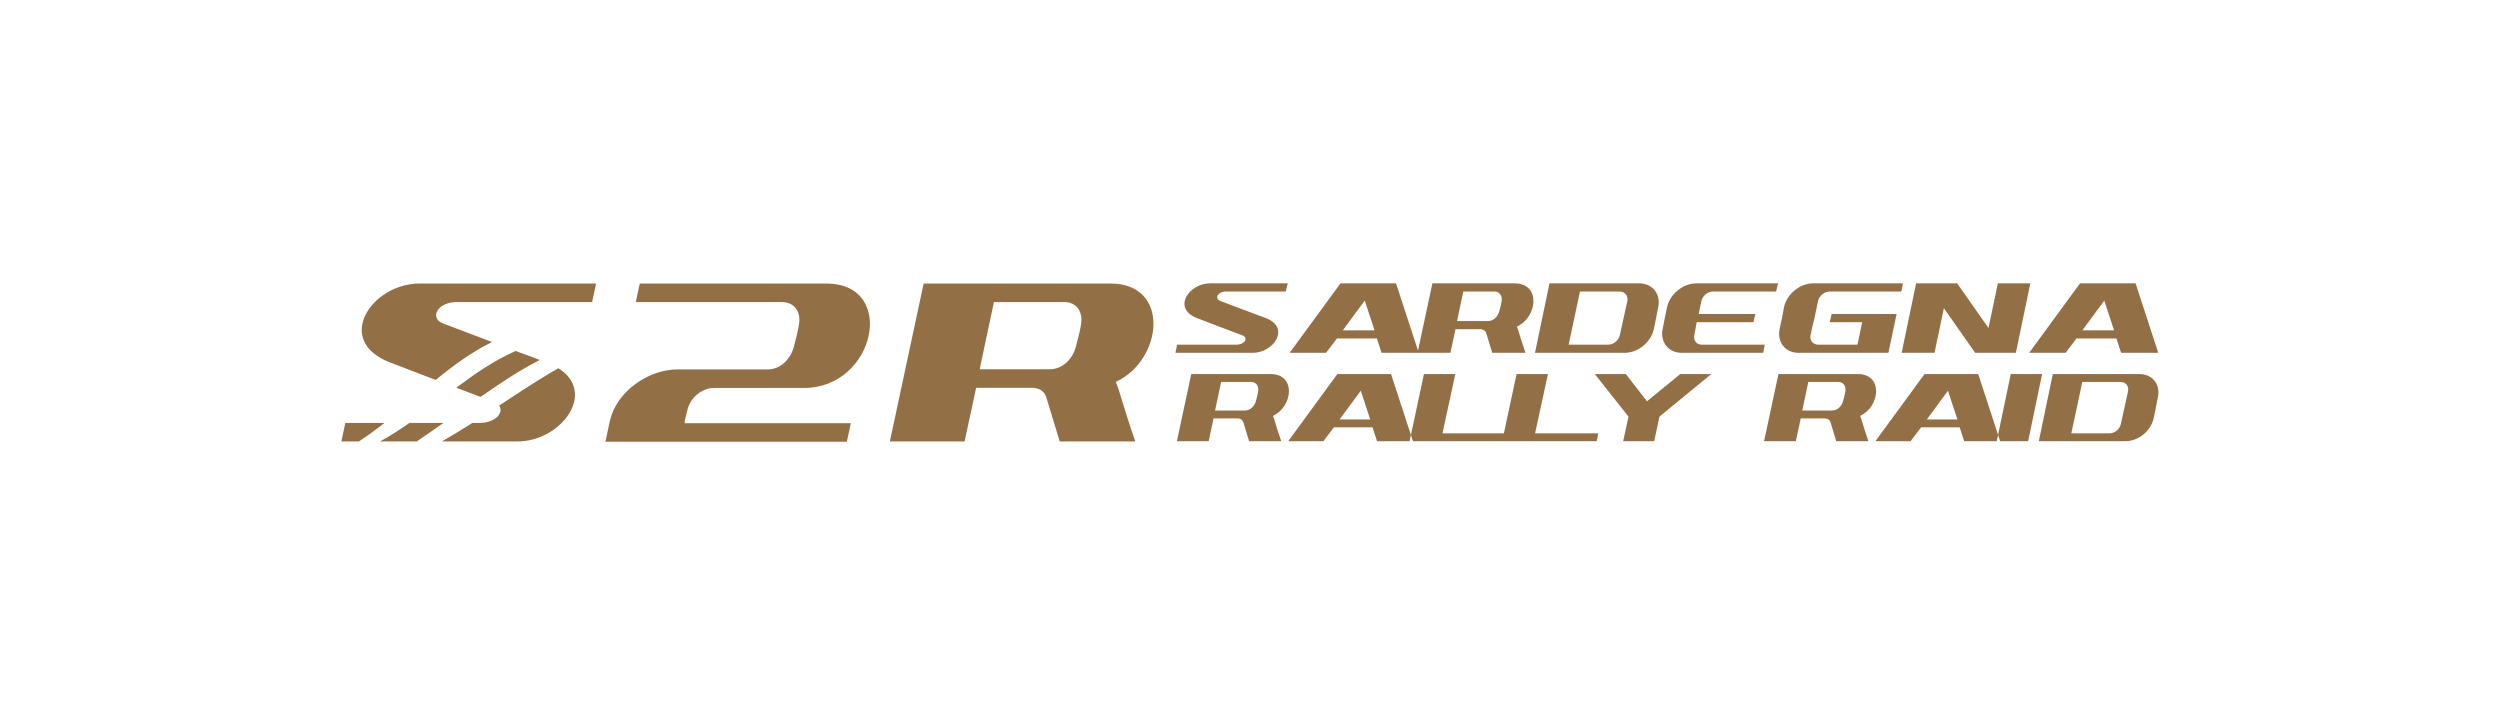
<svg xmlns="http://www.w3.org/2000/svg" xmlns:xlink="http://www.w3.org/1999/xlink" width="2500px" height="725px" viewBox="0 0 2500 725" version="1.1">
<g id="surface1">
<path style=" stroke:none;fill-rule:nonzero;fill:rgb(57.647%,43.529%,27.451%);fill-opacity:1;" d="M 390.215 362.488 C 405.23 368.316 420.43 374.129 435.719 379.938 C 453.543 365.344 471.91 351.852 492.055 342.023 C 475.609 335.789 459.25 329.559 442.691 323.324 C 429.344 317.914 437.352 302.039 456.922 302.039 L 592.105 302.039 C 592.113 302.016 592.117 301.992 592.125 301.973 L 596.098 283.512 L 419.566 283.512 C 371.535 283.512 333.293 340.789 390.215 362.488 M 384.453 422.938 L 345.332 422.938 L 341.344 441.461 L 358.871 441.461 C 367.633 435.688 376.145 429.508 384.453 422.938 M 480.531 396.875 C 486.418 392.801 492.332 388.746 498.324 384.75 C 511.434 375.93 525.332 367.371 539.812 359.93 C 531.699 356.934 523.656 353.934 515.68 350.938 C 494.289 360.395 475.055 373.633 456.277 387.727 C 464.352 390.777 472.438 393.824 480.531 396.875 M 484.488 441.461 L 517.398 441.461 C 560.828 441.461 597.457 392.895 558.441 368.238 C 555.762 369.723 553.098 371.238 550.461 372.801 C 533.121 383.164 516.121 394.395 499.066 405.609 C 504.211 412.406 495.816 422.938 479.156 422.938 L 472.375 422.938 C 462.316 429.336 452.172 435.57 441.855 441.461 Z M 380.035 441.461 C 390.211 435.91 399.953 429.617 409.457 422.938 L 443.426 422.938 C 434.574 429.172 425.703 435.375 416.723 441.461 Z M 2128.031 391.34 C 2125.73 402.207 2123.156 413.098 2120.852 423.961 C 2119.754 429.117 2114.801 433.336 2109.508 433.336 L 2071.324 433.336 L 2082.289 381.941 L 2120.473 381.941 C 2125.766 381.941 2129.133 386.16 2128.031 391.34 M 2139.375 374.07 L 2052.797 374.07 L 2038.812 441.207 L 2125.387 441.207 C 2138.621 441.207 2151.043 430.75 2153.742 417.988 C 2155.203 411.078 2156.457 404.133 2157.902 397.289 C 2160.613 384.445 2152.605 374.07 2139.375 374.07 M 2010.738 374.094 L 2042.117 374.094 L 2028.129 441.207 L 1996.75 441.207 Z M 1926.793 419.465 L 1947.965 390.715 L 1957.418 419.465 Z M 1978.211 374.07 L 1924.527 374.07 L 1875.379 441.207 L 1910.539 441.207 L 1921.121 427.336 L 1959.684 427.336 L 1964.223 441.207 L 2000.137 441.207 Z M 1845.355 391.34 C 1844.848 394.508 1843.938 398.051 1843.086 401.141 C 1841.684 406.223 1837.414 410.516 1832.125 410.516 L 1802.254 410.516 L 1808.305 381.941 L 1838.172 381.941 C 1843.465 381.941 1846.195 386.113 1845.355 391.34 M 1860.102 415.914 C 1880.137 406.613 1883.539 374.07 1857.832 374.07 L 1778.438 374.07 L 1764.07 441.207 L 1795.828 441.207 L 1800.742 418.387 L 1824.562 418.387 C 1827.586 418.387 1829.855 419.938 1830.609 422.562 C 1832.5 428.785 1834.391 435.012 1836.281 441.207 L 1868.418 441.207 C 1865.77 433.762 1863.543 426.297 1861.234 418.863 C 1860.895 417.773 1860.48 416.812 1860.102 415.914 M 1659.473 416.586 L 1654.176 441.207 L 1623.176 441.207 L 1628.469 416.586 L 1594.82 374.07 L 1625.824 374.07 L 1646.992 401.266 L 1680.266 374.07 L 1711.266 374.07 Z M 1598.227 433.336 L 1596.711 441.207 L 1502.195 441.207 L 1516.562 374.07 L 1547.941 374.07 L 1535.09 433.336 Z M 1505.602 433.336 L 1504.09 441.207 L 1409.574 441.207 L 1423.941 374.07 L 1455.32 374.07 L 1442.465 433.336 Z M 1339.617 419.465 L 1360.785 390.715 L 1370.238 419.465 Z M 1391.035 374.07 L 1337.348 374.07 L 1288.199 441.207 L 1323.363 441.207 L 1333.945 427.336 L 1372.508 427.336 L 1377.043 441.207 L 1412.961 441.207 Z M 1258.176 391.34 C 1257.668 394.508 1256.762 398.051 1255.906 401.141 C 1254.508 406.223 1250.238 410.516 1244.945 410.516 L 1215.078 410.516 L 1221.129 381.941 L 1250.996 381.941 C 1256.285 381.941 1259.016 386.113 1258.176 391.34 M 1272.922 415.914 C 1292.961 406.613 1296.359 374.07 1270.652 374.07 L 1191.258 374.07 L 1176.895 441.207 L 1208.652 441.207 L 1213.566 418.387 L 1237.383 418.387 C 1240.406 418.387 1242.676 419.938 1243.434 422.562 C 1245.324 428.785 1247.215 435.012 1249.105 441.207 L 1281.238 441.207 C 1278.594 433.762 1276.363 426.297 1274.055 418.863 C 1273.719 417.773 1273.301 416.812 1272.922 415.914 M 2082.375 330.32 L 2104.281 300.578 L 2114.059 330.32 Z M 2135.57 283.355 L 2080.027 283.355 L 2029.18 352.82 L 2065.555 352.82 L 2076.508 338.465 L 2116.406 338.465 L 2121.102 352.82 L 2158.258 352.82 Z M 1997.863 283.355 L 2030.328 283.355 L 2015.859 352.82 L 1975.18 352.82 L 1943.883 308.18 L 1934.5 352.82 L 1901.641 352.82 L 1916.113 283.355 L 1957.184 283.355 L 1988.477 327.992 Z M 1862.184 322.172 L 1829.719 322.172 L 1831.676 314.027 L 1896.605 314.027 L 1888.391 352.82 L 1798.426 352.82 C 1785.125 352.82 1776.879 342.004 1779.652 328.793 C 1780.402 325.215 1781.215 321.656 1781.996 318.086 C 1782.781 314.52 1783.219 310.891 1783.953 307.379 C 1786.742 294.09 1799.992 283.355 1812.898 283.355 L 1902.863 283.355 C 1902.473 286.07 1902.082 288.785 1901.301 291.5 L 1829.719 291.5 C 1824.242 291.5 1819.129 295.867 1817.984 301.223 C 1816.781 306.855 1815.637 312.473 1814.465 318.086 C 1812.898 323.723 1811.754 329.371 1810.551 334.973 C 1809.41 340.309 1812.898 344.672 1818.375 344.672 L 1857.492 344.672 Z M 1710.387 352.82 L 1681.441 352.82 C 1668.531 352.82 1659.875 341.996 1662.668 328.793 C 1664.176 321.645 1665.473 314.457 1666.969 307.379 C 1669.777 294.094 1683.008 283.355 1696.305 283.355 L 1778.055 283.355 C 1777.273 286.07 1776.883 288.785 1776.102 291.5 L 1713.125 291.5 C 1707.648 291.5 1702.48 295.855 1701.391 301.223 C 1700.527 305.477 1699.434 309.762 1698.652 314.027 L 1755.367 314.027 C 1754.586 316.742 1754.195 319.457 1753.414 322.172 L 1696.695 322.172 C 1695.914 326.438 1695.215 330.723 1694.348 334.973 C 1693.258 340.32 1696.305 344.672 1701.781 344.672 L 1764.758 344.672 C 1764.367 347.387 1763.582 350.105 1763.191 352.82 Z M 1627.309 301.223 C 1624.926 312.465 1622.266 323.734 1619.875 334.973 C 1618.746 340.309 1613.617 344.672 1608.145 344.672 L 1568.637 344.672 L 1579.98 291.5 L 1619.488 291.5 C 1624.961 291.5 1628.445 295.863 1627.309 301.223 M 1639.043 283.355 L 1549.469 283.355 L 1534.996 352.82 L 1624.57 352.82 C 1638.262 352.82 1651.117 341.996 1653.906 328.793 C 1655.418 321.645 1656.715 314.457 1658.211 307.379 C 1661.02 294.094 1652.73 283.355 1639.043 283.355 M 1501.625 301.223 C 1501.098 304.5 1500.16 308.168 1499.277 311.363 C 1497.828 316.621 1493.41 321.062 1487.938 321.062 L 1457.035 321.062 L 1463.293 291.5 L 1494.195 291.5 C 1499.672 291.5 1502.496 295.816 1501.625 301.223 M 1516.879 326.648 C 1537.613 317.027 1541.133 283.355 1514.535 283.355 L 1432.391 283.355 L 1417.527 352.82 L 1450.383 352.82 L 1455.469 329.207 L 1480.113 329.207 C 1483.242 329.207 1485.59 330.812 1486.371 333.527 C 1488.328 339.965 1490.281 346.406 1492.238 352.82 L 1525.488 352.82 C 1522.75 345.113 1520.441 337.391 1518.055 329.695 C 1517.707 328.574 1517.273 327.578 1516.879 326.648 M 1342.84 330.32 L 1364.742 300.578 L 1374.523 330.32 Z M 1396.035 283.355 L 1340.492 283.355 L 1289.641 352.82 L 1326.02 352.82 L 1336.973 338.465 L 1376.871 338.465 L 1381.562 352.82 L 1418.723 352.82 Z M 1177.043 344.672 L 1236.105 344.672 C 1245.102 344.672 1248.625 337.688 1242.363 335.336 C 1227.109 329.594 1211.855 323.855 1196.992 318.086 C 1171.957 308.543 1188.777 283.355 1209.898 283.355 L 1287.738 283.355 C 1286.957 286.07 1286.562 288.785 1285.781 291.5 L 1226.328 291.5 C 1217.723 291.5 1214.203 298.48 1220.07 300.863 C 1235.32 306.605 1250.188 312.344 1265.832 318.086 C 1290.867 327.652 1273.656 352.82 1252.926 352.82 L 1175.477 352.82 C 1175.867 350.105 1176.652 347.387 1177.043 344.672 M 846.836 441.723 L 605.457 441.723 L 609.914 420.641 C 616.664 391.559 648.211 369.406 677.605 369.406 L 767.855 369.406 C 780.32 369.406 790.383 359.293 793.684 347.32 C 795.695 340.047 797.832 331.695 799.027 324.234 C 801.008 311.918 794.574 302.094 782.105 302.094 L 635.77 302.094 L 639.762 283.543 L 826.348 283.543 C 897.609 283.543 875.336 387.957 804.082 387.957 L 714.121 387.957 C 701.652 387.957 690.16 397.926 687.402 410.043 C 686.594 413.594 685.621 417.105 684.73 420.641 L 684.73 423.176 L 850.84 423.176 L 846.891 441.523 C 846.871 441.59 846.855 441.656 846.836 441.723 M 1081.082 324.145 C 1079.887 331.594 1077.754 339.934 1075.746 347.199 C 1072.445 359.152 1062.402 369.25 1049.957 369.25 L 979.691 369.25 L 993.922 302.039 L 1064.184 302.039 C 1076.637 302.039 1083.059 311.848 1081.082 324.145 M 1115.77 381.953 C 1162.906 360.078 1170.91 283.512 1110.434 283.512 L 923.66 283.512 L 889.863 441.461 L 964.57 441.461 L 976.133 387.773 L 1032.164 387.773 C 1039.281 387.773 1044.617 391.422 1046.398 397.594 C 1050.844 412.234 1055.293 426.879 1059.738 441.461 L 1135.336 441.461 C 1129.109 423.938 1123.871 406.387 1118.438 388.891 C 1117.645 386.332 1116.66 384.07 1115.77 381.953 "/>
</g>
</svg>
